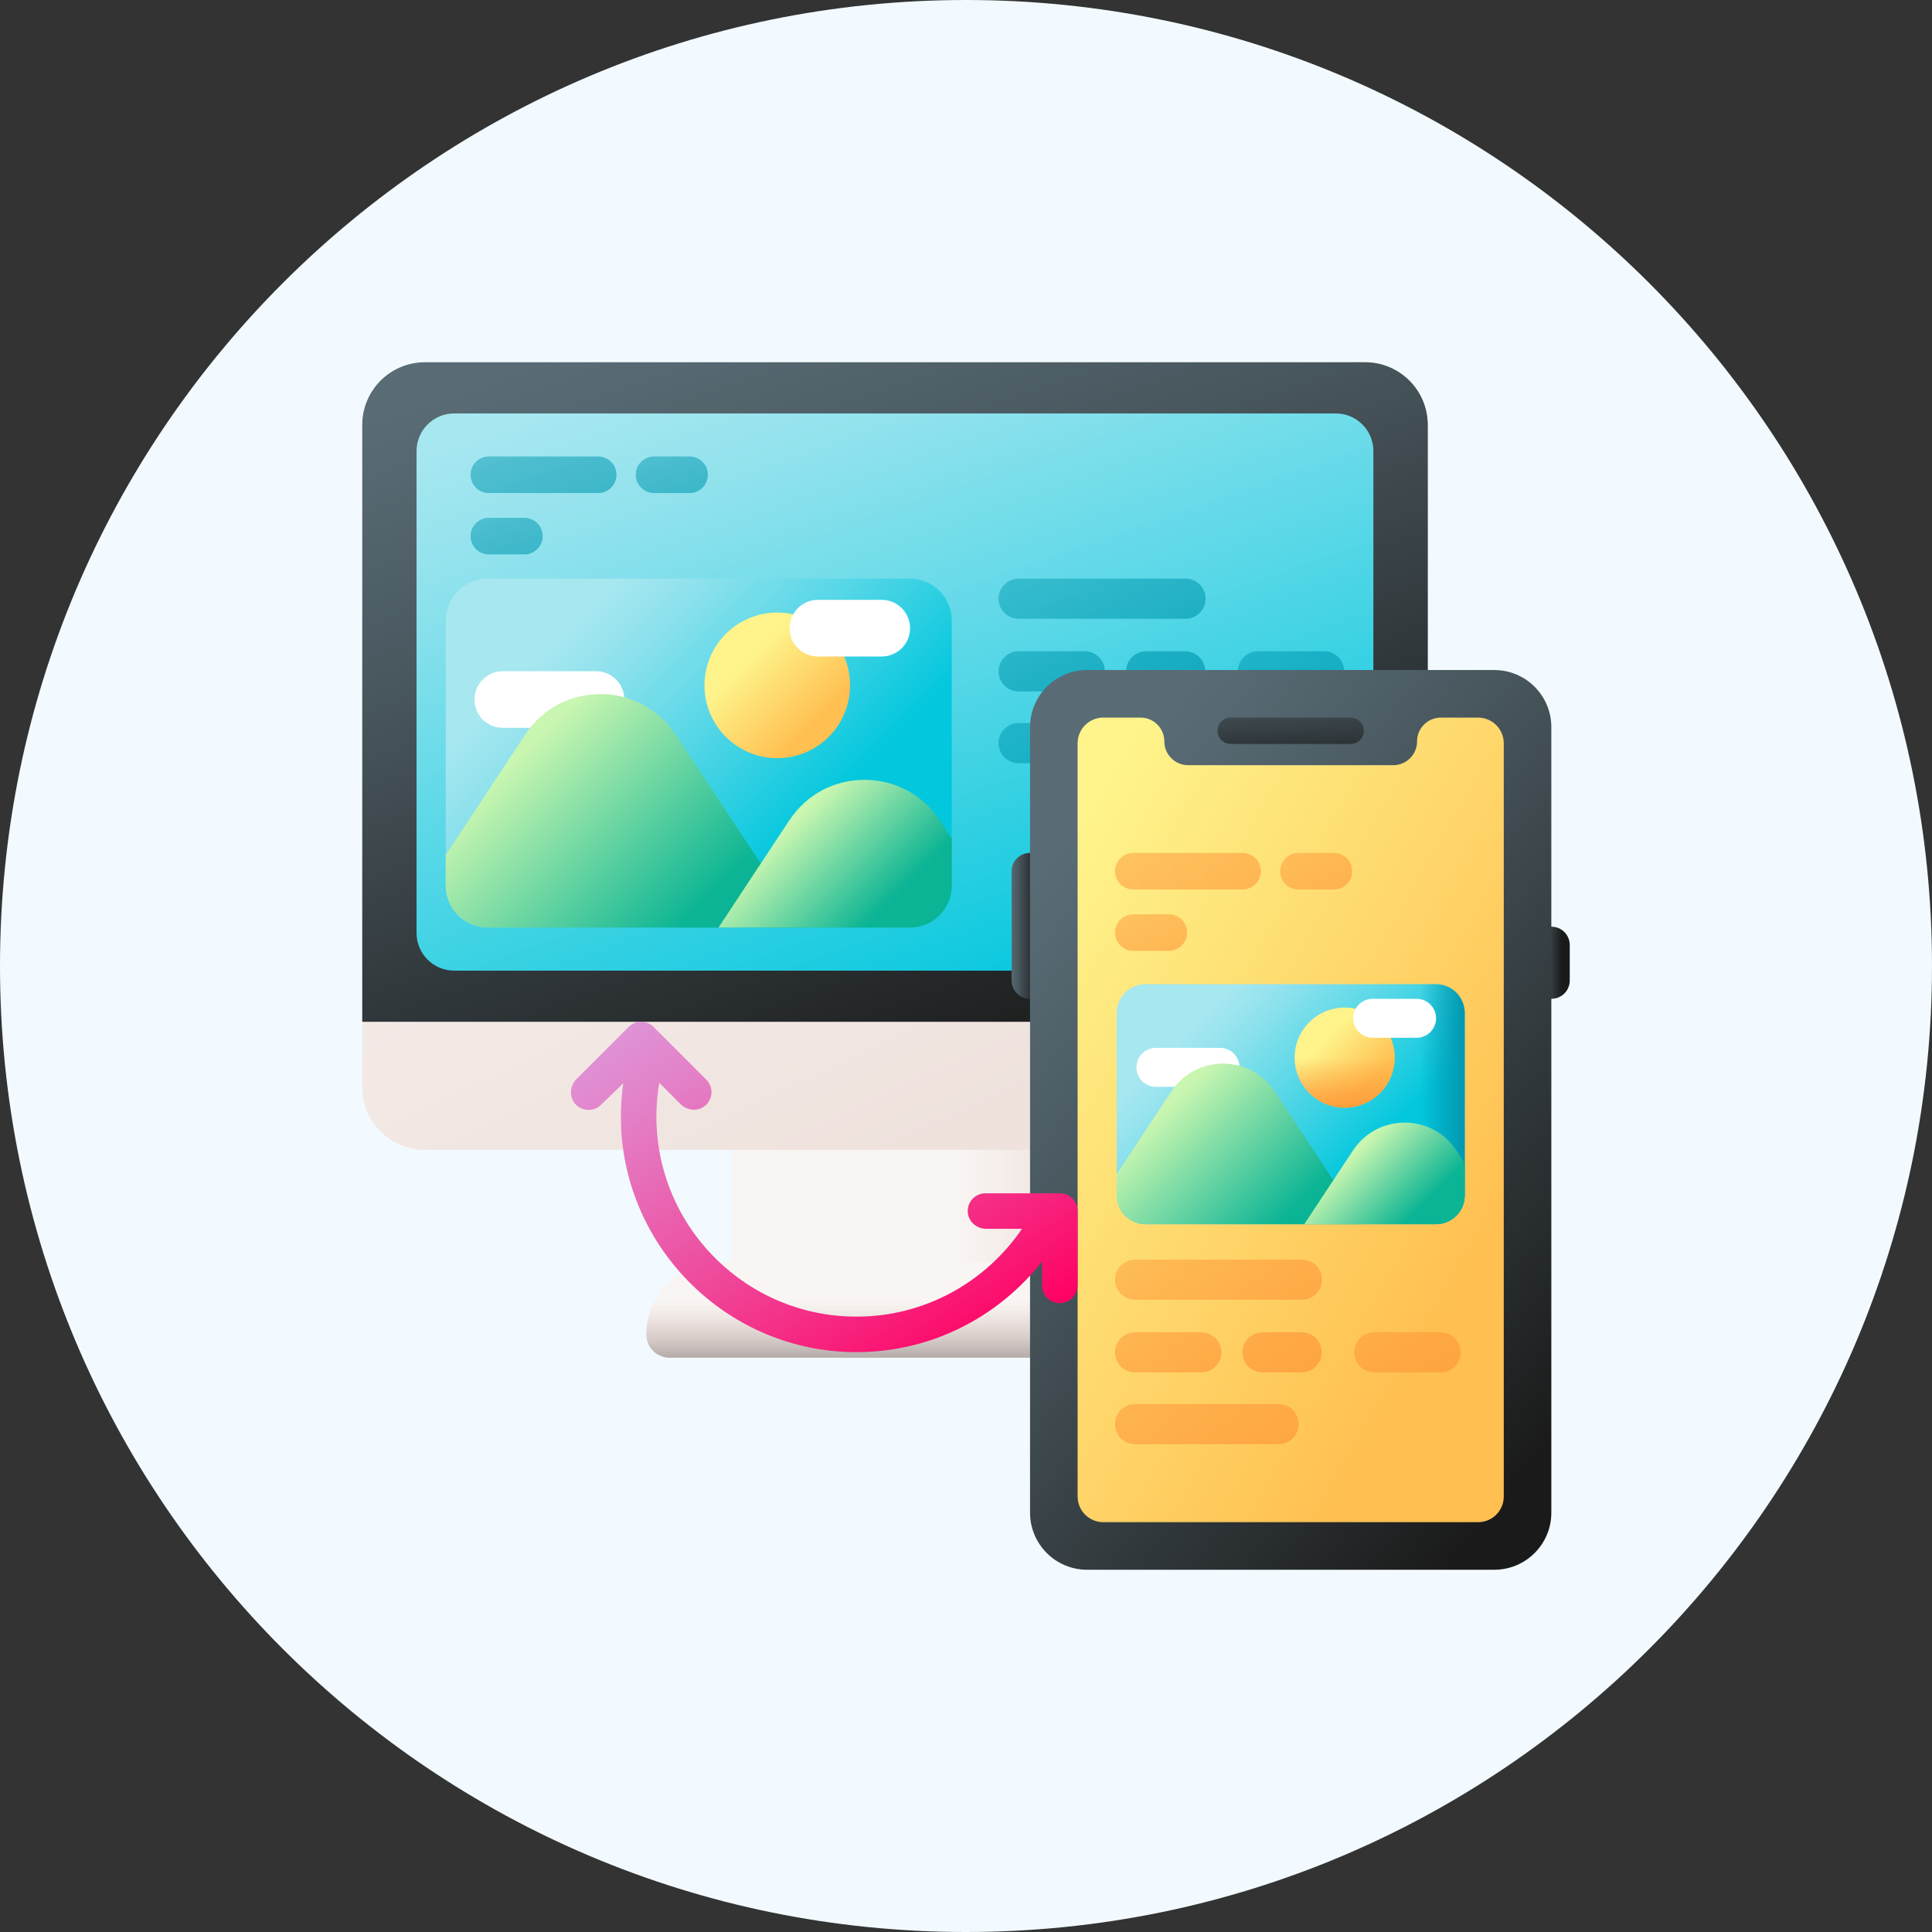 <svg width="100" height="100" viewBox="0 0 100 100" fill="none" xmlns="http://www.w3.org/2000/svg">
<rect x="0" y="0" width="100" height="100" fill="#333333" stroke="none"/>
<path d="M0 50C0 22.386 22.386 0 50 0C77.614 0 100 22.386 100 50C100 77.614 77.614 100 50 100C22.386 100 0 77.614 0 50Z" fill="#F2FAFF"/>
<g clip-path="url(#clip0_4296_19858)">
<path d="M37.889 57.029H54.758V67.409H37.889V57.029Z" fill="url(#paint0_linear_4296_19858)"/>
<path d="M70.653 59.516H21.994C20.202 59.516 18.75 58.063 18.75 56.272V21.994C18.75 20.202 20.202 18.75 21.994 18.75H70.653C72.445 18.75 73.897 20.202 73.897 21.994V56.272C73.897 58.063 72.445 59.516 70.653 59.516Z" fill="url(#paint1_linear_4296_19858)"/>
<path d="M70.653 18.75H50.865V59.516H70.653C72.445 59.516 73.897 58.063 73.897 56.272V21.994C73.897 20.202 72.445 18.75 70.653 18.75Z" fill="url(#paint2_linear_4296_19858)"/>
<path d="M70.653 18.75H21.994C20.202 18.75 18.75 20.202 18.75 21.994V52.888H73.897V21.994C73.897 20.202 72.445 18.75 70.653 18.75Z" fill="url(#paint3_linear_4296_19858)"/>
<path d="M69.139 21.399H23.508C22.433 21.399 21.561 22.271 21.561 23.346V48.292C21.561 49.367 22.433 50.239 23.508 50.239H69.139C70.214 50.239 71.086 49.367 71.086 48.292V23.346C71.086 22.271 70.214 21.399 69.139 21.399Z" fill="url(#paint4_linear_4296_19858)"/>
<path d="M57.99 70.274H34.657C33.992 70.274 33.453 69.735 33.453 69.07C33.453 67.008 35.124 65.337 37.186 65.337H55.462C57.523 65.337 59.194 67.008 59.194 69.07C59.194 69.735 58.655 70.274 57.99 70.274Z" fill="url(#paint5_linear_4296_19858)"/>
<path d="M57.99 70.274H34.657C33.992 70.274 33.453 69.735 33.453 69.07C33.453 67.008 35.124 65.337 37.186 65.337H55.462C57.523 65.337 59.194 67.008 59.194 69.07C59.194 69.735 58.655 70.274 57.99 70.274Z" fill="url(#paint6_linear_4296_19858)"/>
<path d="M61.362 29.949H52.725C52.151 29.949 51.685 30.414 51.685 30.988C51.685 31.563 52.151 32.028 52.725 32.028H61.362C61.936 32.028 62.401 31.563 62.401 30.988C62.401 30.414 61.936 29.949 61.362 29.949Z" fill="url(#paint7_linear_4296_19858)"/>
<path d="M57.189 34.749C57.189 34.175 56.724 33.709 56.15 33.709H52.725C52.151 33.709 51.685 34.174 51.685 34.749C51.685 35.323 52.151 35.788 52.725 35.788H56.15C56.724 35.788 57.189 35.323 57.189 34.749Z" fill="url(#paint8_linear_4296_19858)"/>
<path d="M69.575 34.749C69.575 34.175 69.11 33.709 68.535 33.709H65.111C64.537 33.709 64.072 34.174 64.072 34.749C64.072 35.323 64.537 35.788 65.111 35.788H68.535C69.11 35.788 69.575 35.323 69.575 34.749Z" fill="url(#paint9_linear_4296_19858)"/>
<path d="M61.19 38.464C61.19 37.89 60.724 37.424 60.15 37.424H52.725C52.151 37.424 51.685 37.89 51.685 38.464C51.685 39.038 52.151 39.504 52.725 39.504H60.15C60.724 39.504 61.19 39.038 61.19 38.464Z" fill="url(#paint10_linear_4296_19858)"/>
<path d="M61.343 35.788C61.917 35.788 62.383 35.323 62.383 34.749C62.383 34.174 61.917 33.709 61.343 33.709H59.324C58.75 33.709 58.285 34.174 58.285 34.749C58.285 35.323 58.75 35.788 59.324 35.788H61.343Z" fill="url(#paint11_linear_4296_19858)"/>
<path d="M30.962 23.627H25.304C24.781 23.627 24.357 24.051 24.357 24.574C24.357 25.097 24.781 25.521 25.304 25.521H30.962C31.485 25.521 31.908 25.097 31.908 24.574C31.908 24.051 31.485 23.627 30.962 23.627Z" fill="url(#paint12_linear_4296_19858)"/>
<path d="M35.691 23.627H33.853C33.33 23.627 32.906 24.051 32.906 24.573C32.906 25.096 33.33 25.52 33.853 25.52H35.691C36.214 25.52 36.638 25.096 36.638 24.573C36.638 24.051 36.214 23.627 35.691 23.627Z" fill="url(#paint13_linear_4296_19858)"/>
<path d="M27.142 26.803H25.304C24.781 26.803 24.357 27.227 24.357 27.75C24.357 28.273 24.781 28.697 25.304 28.697H27.142C27.665 28.697 28.089 28.273 28.089 27.75C28.089 27.227 27.665 26.803 27.142 26.803Z" fill="url(#paint14_linear_4296_19858)"/>
<path d="M47.093 48.011H25.241C24.043 48.011 23.072 47.039 23.072 45.841V32.119C23.072 30.92 24.043 29.949 25.241 29.949H47.093C48.291 29.949 49.262 30.92 49.262 32.119V45.841C49.262 47.039 48.291 48.011 47.093 48.011Z" fill="url(#paint15_linear_4296_19858)"/>
<path d="M26.024 37.673H30.85C31.66 37.673 32.316 37.017 32.316 36.208C32.316 35.398 31.66 34.742 30.85 34.742H26.024C25.214 34.742 24.558 35.398 24.558 36.208C24.558 37.017 25.214 37.673 26.024 37.673Z" fill="white"/>
<path d="M40.232 39.242C42.312 39.242 43.999 37.555 43.999 35.474C43.999 33.393 42.312 31.706 40.232 31.706C38.151 31.706 36.464 33.393 36.464 35.474C36.464 37.555 38.151 39.242 40.232 39.242Z" fill="url(#paint16_linear_4296_19858)"/>
<path d="M42.334 33.98H45.639C46.449 33.98 47.105 33.324 47.105 32.515C47.105 31.705 46.449 31.049 45.639 31.049H42.334C41.524 31.049 40.868 31.705 40.868 32.515C40.868 33.324 41.524 33.98 42.334 33.98Z" fill="white"/>
<path d="M25.241 48.011H41.56L34.967 38.02C33.124 35.228 29.027 35.228 27.184 38.02L23.072 44.252V45.841C23.072 47.039 24.043 48.011 25.241 48.011Z" fill="url(#paint17_linear_4296_19858)"/>
<path d="M47.093 48.01C48.291 48.01 49.262 47.039 49.262 45.841V43.403L48.638 42.457C46.795 39.665 42.699 39.665 40.856 42.457L37.191 48.01H47.093Z" fill="url(#paint18_linear_4296_19858)"/>
<path d="M52.362 45.093V50.751C52.362 51.274 52.786 51.698 53.309 51.698C53.832 51.698 54.256 51.274 54.256 50.751V45.093C54.256 44.571 53.832 44.147 53.309 44.147C52.786 44.147 52.362 44.571 52.362 45.093Z" fill="url(#paint19_linear_4296_19858)"/>
<path d="M79.356 48.913V50.751C79.356 51.274 79.78 51.698 80.303 51.698C80.826 51.698 81.25 51.274 81.25 50.751V48.913C81.25 48.39 80.826 47.966 80.303 47.966C79.78 47.966 79.356 48.39 79.356 48.913Z" fill="url(#paint20_linear_4296_19858)"/>
<path d="M77.343 81.25H56.27C54.638 81.25 53.315 79.927 53.315 78.296V37.636C53.315 36.004 54.638 34.681 56.27 34.681H77.343C78.974 34.681 80.297 36.004 80.297 37.636V78.296C80.297 79.927 78.974 81.25 77.343 81.25Z" fill="url(#paint21_linear_4296_19858)"/>
<path d="M69.91 37.143H63.702C63.325 37.143 63.02 37.449 63.02 37.825C63.02 38.202 63.325 38.507 63.702 38.507H69.911C70.099 38.507 70.269 38.431 70.393 38.307C70.516 38.184 70.593 38.014 70.593 37.825C70.593 37.449 70.287 37.143 69.91 37.143Z" fill="url(#paint22_linear_4296_19858)"/>
<path d="M77.835 38.472V77.459C77.835 78.193 77.24 78.788 76.506 78.788H57.106C56.372 78.788 55.777 78.193 55.777 77.459V38.472C55.777 37.738 56.372 37.143 57.106 37.143H59.035C59.714 37.143 60.266 37.694 60.266 38.374C60.266 39.054 60.817 39.605 61.496 39.605H72.116C72.796 39.605 73.347 39.054 73.347 38.374C73.347 37.694 73.898 37.143 74.578 37.143H76.505C77.24 37.143 77.835 37.738 77.835 38.472Z" fill="url(#paint23_linear_4296_19858)"/>
<path d="M64.316 44.147H58.659C58.136 44.147 57.712 44.571 57.712 45.093C57.712 45.617 58.136 46.04 58.659 46.04H64.316C64.839 46.04 65.263 45.617 65.263 45.093C65.263 44.571 64.839 44.147 64.316 44.147Z" fill="url(#paint24_linear_4296_19858)"/>
<path d="M69.046 44.147H67.208C66.685 44.147 66.261 44.571 66.261 45.093C66.261 45.617 66.685 46.04 67.208 46.04H69.046C69.569 46.04 69.993 45.617 69.993 45.093C69.993 44.571 69.569 44.147 69.046 44.147Z" fill="url(#paint25_linear_4296_19858)"/>
<path d="M60.497 47.323H58.659C58.136 47.323 57.712 47.747 57.712 48.27C57.712 48.792 58.136 49.216 58.659 49.216H60.497C61.02 49.216 61.444 48.792 61.444 48.27C61.444 47.747 61.02 47.323 60.497 47.323Z" fill="url(#paint26_linear_4296_19858)"/>
<path d="M67.388 65.196H58.752C58.177 65.196 57.712 65.662 57.712 66.236C57.712 66.81 58.177 67.275 58.752 67.275H67.388C67.962 67.275 68.428 66.81 68.428 66.236C68.428 65.662 67.962 65.196 67.388 65.196Z" fill="url(#paint27_linear_4296_19858)"/>
<path d="M63.216 69.996C63.216 69.422 62.75 68.956 62.176 68.956H58.752C58.177 68.956 57.712 69.421 57.712 69.996C57.712 70.57 58.177 71.035 58.752 71.035H62.176C62.75 71.035 63.216 70.57 63.216 69.996Z" fill="url(#paint28_linear_4296_19858)"/>
<path d="M75.602 69.996C75.602 69.422 75.136 68.956 74.562 68.956H71.138C70.564 68.956 70.098 69.421 70.098 69.996C70.098 70.57 70.564 71.035 71.138 71.035H74.562C75.136 71.035 75.602 70.57 75.602 69.996Z" fill="url(#paint29_linear_4296_19858)"/>
<path d="M67.216 73.711C67.216 73.137 66.751 72.671 66.177 72.671H58.752C58.177 72.671 57.712 73.137 57.712 73.711C57.712 74.285 58.177 74.751 58.752 74.751H66.177C66.751 74.751 67.216 74.285 67.216 73.711Z" fill="url(#paint30_linear_4296_19858)"/>
<path d="M67.369 71.035C67.944 71.035 68.409 70.57 68.409 69.996C68.409 69.421 67.944 68.956 67.369 68.956H65.351C64.777 68.956 64.311 69.421 64.311 69.996C64.311 70.57 64.777 71.035 65.351 71.035H67.369Z" fill="url(#paint31_linear_4296_19858)"/>
<path d="M74.322 63.365H59.291C58.466 63.365 57.798 62.697 57.798 61.873V52.434C57.798 51.609 58.466 50.941 59.291 50.941H74.322C75.146 50.941 75.814 51.609 75.814 52.434V61.873C75.814 62.697 75.146 63.365 74.322 63.365Z" fill="url(#paint32_linear_4296_19858)"/>
<path d="M69.602 63.365H74.322C75.146 63.365 75.814 62.697 75.814 61.873V52.433C75.814 51.609 75.146 50.941 74.322 50.941H69.602V63.365Z" fill="url(#paint33_linear_4296_19858)"/>
<path d="M59.829 56.254H63.149C63.706 56.254 64.157 55.803 64.157 55.246C64.157 54.689 63.706 54.238 63.149 54.238H59.829C59.272 54.238 58.821 54.689 58.821 55.246C58.821 55.803 59.272 56.254 59.829 56.254Z" fill="white"/>
<path d="M69.602 57.334C71.033 57.334 72.194 56.173 72.194 54.742C72.194 53.311 71.033 52.15 69.602 52.15C68.171 52.15 67.01 53.311 67.01 54.742C67.01 56.173 68.171 57.334 69.602 57.334Z" fill="url(#paint34_linear_4296_19858)"/>
<path d="M67.01 54.742C67.01 56.173 68.171 57.334 69.602 57.334C71.033 57.334 72.194 56.173 72.194 54.742C72.194 54.432 72.139 54.135 72.039 53.859H67.165C67.065 54.135 67.01 54.432 67.01 54.742Z" fill="url(#paint35_linear_4296_19858)"/>
<path d="M71.048 53.714H73.322C73.879 53.714 74.33 53.263 74.33 52.706C74.33 52.149 73.879 51.698 73.322 51.698H71.048C70.491 51.698 70.04 52.149 70.04 52.706C70.04 53.263 70.491 53.714 71.048 53.714Z" fill="white"/>
<path d="M59.29 63.366H70.516L65.98 56.494C64.713 54.573 61.895 54.573 60.627 56.494L57.798 60.78V61.873C57.798 62.697 58.466 63.366 59.29 63.366Z" fill="url(#paint36_linear_4296_19858)"/>
<path d="M74.322 63.365C75.146 63.365 75.814 62.697 75.814 61.873V60.196L75.385 59.546C74.117 57.625 71.299 57.625 70.031 59.546L67.51 63.365H74.322V63.365Z" fill="url(#paint37_linear_4296_19858)"/>
<path d="M54.886 67.451C54.365 67.467 53.939 67.049 53.939 66.533V65.29C51.64 68.23 48.025 70.093 43.988 69.983C37.547 69.805 32.313 64.566 32.141 58.125C32.122 57.427 32.165 56.742 32.259 56.073L31.112 57.179C30.746 57.544 30.15 57.538 29.793 57.159C29.447 56.793 29.484 56.208 29.84 55.851L32.534 53.157C32.893 52.797 33.475 52.799 33.833 53.157L36.555 55.88C36.922 56.245 36.914 56.842 36.536 57.198C36.169 57.544 35.585 57.507 35.229 57.152L34.124 56.046C34.057 56.434 34.012 56.829 33.99 57.23C33.672 63.193 38.434 68.149 44.331 68.149C47.889 68.149 51.032 66.344 52.897 63.603H51.047C50.543 63.603 50.104 63.214 50.09 62.712C50.074 62.191 50.492 61.764 51.009 61.764H54.858C55.365 61.764 55.777 62.175 55.777 62.684V66.494C55.777 66.997 55.389 67.436 54.886 67.451Z" fill="url(#paint38_linear_4296_19858)"/>
</g>
<defs>
<linearGradient id="paint0_linear_4296_19858" x1="49.616" y1="62.219" x2="55.212" y2="62.219" gradientUnits="userSpaceOnUse">
<stop stop-color="#F9F5F3"/>
<stop offset="1" stop-color="#EFE2DD"/>
</linearGradient>
<linearGradient id="paint1_linear_4296_19858" x1="36.047" y1="17.138" x2="54.39" y2="56.396" gradientUnits="userSpaceOnUse">
<stop stop-color="#F9F5F3"/>
<stop offset="1" stop-color="#EFE2DD"/>
</linearGradient>
<linearGradient id="paint2_linear_4296_19858" x1="68.166" y1="39.133" x2="74.221" y2="39.133" gradientUnits="userSpaceOnUse">
<stop stop-color="#9E9797" stop-opacity="0"/>
<stop offset="0.356" stop-color="#9B9494" stop-opacity="0.356"/>
<stop offset="0.628" stop-color="#928B8B" stop-opacity="0.629"/>
<stop offset="0.872" stop-color="#827A7A" stop-opacity="0.872"/>
<stop offset="1" stop-color="#766E6E"/>
</linearGradient>
<linearGradient id="paint3_linear_4296_19858" x1="38.525" y1="14.968" x2="52.874" y2="55.806" gradientUnits="userSpaceOnUse">
<stop stop-color="#596C76"/>
<stop offset="0.284" stop-color="#4A5960"/>
<stop offset="0.875" stop-color="#232627"/>
<stop offset="1" stop-color="#1A1A1A"/>
</linearGradient>
<linearGradient id="paint4_linear_4296_19858" x1="39.866" y1="17.441" x2="52.178" y2="52.481" gradientUnits="userSpaceOnUse">
<stop stop-color="#A6E7F0"/>
<stop offset="0.171" stop-color="#90E2ED"/>
<stop offset="0.529" stop-color="#56D7E7"/>
<stop offset="1" stop-color="#02C7DD"/>
</linearGradient>
<linearGradient id="paint5_linear_4296_19858" x1="46.324" y1="67.342" x2="46.324" y2="70.781" gradientUnits="userSpaceOnUse">
<stop stop-color="#F9F5F3"/>
<stop offset="1" stop-color="#EFE2DD"/>
</linearGradient>
<linearGradient id="paint6_linear_4296_19858" x1="46.324" y1="67.342" x2="46.324" y2="70.781" gradientUnits="userSpaceOnUse">
<stop stop-color="#E1D3CE" stop-opacity="0"/>
<stop offset="0.316" stop-color="#D0C4C0" stop-opacity="0.316"/>
<stop offset="0.94" stop-color="#A39C9B" stop-opacity="0.94"/>
<stop offset="1" stop-color="#9E9797"/>
</linearGradient>
<linearGradient id="paint7_linear_4296_19858" x1="48.29" y1="13.774" x2="64.365" y2="45.387" gradientUnits="userSpaceOnUse">
<stop stop-color="#0199B1" stop-opacity="0"/>
<stop offset="1" stop-color="#0199B1"/>
</linearGradient>
<linearGradient id="paint8_linear_4296_19858" x1="45.845" y1="17.85" x2="60.284" y2="46.247" gradientUnits="userSpaceOnUse">
<stop stop-color="#0199B1" stop-opacity="0"/>
<stop offset="1" stop-color="#0199B1"/>
</linearGradient>
<linearGradient id="paint9_linear_4296_19858" x1="58.231" y1="17.85" x2="72.67" y2="46.247" gradientUnits="userSpaceOnUse">
<stop stop-color="#0199B1" stop-opacity="0"/>
<stop offset="1" stop-color="#0199B1"/>
</linearGradient>
<linearGradient id="paint10_linear_4296_19858" x1="43.555" y1="13.129" x2="65.203" y2="55.703" gradientUnits="userSpaceOnUse">
<stop stop-color="#0199B1" stop-opacity="0"/>
<stop offset="1" stop-color="#0199B1"/>
</linearGradient>
<linearGradient id="paint11_linear_4296_19858" x1="47.253" y1="9.024" x2="66.717" y2="47.303" gradientUnits="userSpaceOnUse">
<stop stop-color="#0199B1" stop-opacity="0"/>
<stop offset="1" stop-color="#0199B1"/>
</linearGradient>
<linearGradient id="paint12_linear_4296_19858" x1="21.312" y1="3.752" x2="33.79" y2="41.843" gradientUnits="userSpaceOnUse">
<stop stop-color="#0199B1" stop-opacity="0"/>
<stop offset="1" stop-color="#0199B1"/>
</linearGradient>
<linearGradient id="paint13_linear_4296_19858" x1="30.17" y1="10.525" x2="38.589" y2="36.226" gradientUnits="userSpaceOnUse">
<stop stop-color="#0199B1" stop-opacity="0"/>
<stop offset="1" stop-color="#0199B1"/>
</linearGradient>
<linearGradient id="paint14_linear_4296_19858" x1="21.621" y1="13.701" x2="30.04" y2="39.402" gradientUnits="userSpaceOnUse">
<stop stop-color="#0199B1" stop-opacity="0"/>
<stop offset="1" stop-color="#0199B1"/>
</linearGradient>
<linearGradient id="paint15_linear_4296_19858" x1="29.64" y1="32.453" x2="40.934" y2="43.747" gradientUnits="userSpaceOnUse">
<stop stop-color="#A6E7F0"/>
<stop offset="0.171" stop-color="#90E2ED"/>
<stop offset="0.529" stop-color="#56D7E7"/>
<stop offset="1" stop-color="#02C7DD"/>
</linearGradient>
<linearGradient id="paint16_linear_4296_19858" x1="38.776" y1="34.018" x2="42.201" y2="37.443" gradientUnits="userSpaceOnUse">
<stop stop-color="#FEF48B"/>
<stop offset="1" stop-color="#FFBF51"/>
</linearGradient>
<linearGradient id="paint17_linear_4296_19858" x1="26.347" y1="39.639" x2="34.998" y2="48.29" gradientUnits="userSpaceOnUse">
<stop stop-color="#C9F6B0"/>
<stop offset="1" stop-color="#0BB494"/>
</linearGradient>
<linearGradient id="paint18_linear_4296_19858" x1="40.703" y1="42.953" x2="45.231" y2="47.482" gradientUnits="userSpaceOnUse">
<stop stop-color="#C9F6B0"/>
<stop offset="1" stop-color="#0BB494"/>
</linearGradient>
<linearGradient id="paint19_linear_4296_19858" x1="52.265" y1="47.922" x2="53.711" y2="47.922" gradientUnits="userSpaceOnUse">
<stop stop-color="#596C76"/>
<stop offset="0.284" stop-color="#4A5960"/>
<stop offset="0.875" stop-color="#232627"/>
<stop offset="1" stop-color="#1A1A1A"/>
</linearGradient>
<linearGradient id="paint20_linear_4296_19858" x1="79.444" y1="49.832" x2="80.836" y2="49.832" gradientUnits="userSpaceOnUse">
<stop stop-color="#596C76"/>
<stop offset="0.284" stop-color="#4A5960"/>
<stop offset="0.875" stop-color="#232627"/>
<stop offset="1" stop-color="#1A1A1A"/>
</linearGradient>
<linearGradient id="paint21_linear_4296_19858" x1="52.673" y1="46.537" x2="83.117" y2="71.156" gradientUnits="userSpaceOnUse">
<stop stop-color="#596C76"/>
<stop offset="0.284" stop-color="#4A5960"/>
<stop offset="0.875" stop-color="#232627"/>
<stop offset="1" stop-color="#1A1A1A"/>
</linearGradient>
<linearGradient id="paint22_linear_4296_19858" x1="66.806" y1="34.419" x2="66.806" y2="41.995" gradientUnits="userSpaceOnUse">
<stop stop-color="#1A1A1A" stop-opacity="0"/>
<stop offset="0.426" stop-color="#121212" stop-opacity="0.426"/>
<stop offset="1"/>
</linearGradient>
<linearGradient id="paint23_linear_4296_19858" x1="52.029" y1="49.451" x2="77.333" y2="64.031" gradientUnits="userSpaceOnUse">
<stop stop-color="#FEF48B"/>
<stop offset="1" stop-color="#FFBF51"/>
</linearGradient>
<linearGradient id="paint24_linear_4296_19858" x1="54.667" y1="24.272" x2="67.145" y2="62.363" gradientUnits="userSpaceOnUse">
<stop stop-color="#FE9738" stop-opacity="0"/>
<stop offset="1" stop-color="#FE9738"/>
</linearGradient>
<linearGradient id="paint25_linear_4296_19858" x1="63.525" y1="31.045" x2="71.944" y2="56.745" gradientUnits="userSpaceOnUse">
<stop stop-color="#FE9738" stop-opacity="0"/>
<stop offset="1" stop-color="#FE9738"/>
</linearGradient>
<linearGradient id="paint26_linear_4296_19858" x1="54.976" y1="34.221" x2="63.395" y2="59.922" gradientUnits="userSpaceOnUse">
<stop stop-color="#FE9738" stop-opacity="0"/>
<stop offset="1" stop-color="#FE9738"/>
</linearGradient>
<linearGradient id="paint27_linear_4296_19858" x1="54.317" y1="49.021" x2="70.391" y2="80.634" gradientUnits="userSpaceOnUse">
<stop stop-color="#FE9738" stop-opacity="0"/>
<stop offset="1" stop-color="#FE9738"/>
</linearGradient>
<linearGradient id="paint28_linear_4296_19858" x1="51.871" y1="53.097" x2="66.31" y2="81.494" gradientUnits="userSpaceOnUse">
<stop stop-color="#FE9738" stop-opacity="0"/>
<stop offset="1" stop-color="#FE9738"/>
</linearGradient>
<linearGradient id="paint29_linear_4296_19858" x1="64.257" y1="53.097" x2="78.697" y2="81.494" gradientUnits="userSpaceOnUse">
<stop stop-color="#FE9738" stop-opacity="0"/>
<stop offset="1" stop-color="#FE9738"/>
</linearGradient>
<linearGradient id="paint30_linear_4296_19858" x1="49.581" y1="48.376" x2="71.23" y2="90.95" gradientUnits="userSpaceOnUse">
<stop stop-color="#FE9738" stop-opacity="0"/>
<stop offset="1" stop-color="#FE9738"/>
</linearGradient>
<linearGradient id="paint31_linear_4296_19858" x1="53.28" y1="44.271" x2="72.743" y2="82.55" gradientUnits="userSpaceOnUse">
<stop stop-color="#FE9738" stop-opacity="0"/>
<stop offset="1" stop-color="#FE9738"/>
</linearGradient>
<linearGradient id="paint32_linear_4296_19858" x1="62.317" y1="52.664" x2="70.085" y2="60.432" gradientUnits="userSpaceOnUse">
<stop stop-color="#A6E7F0"/>
<stop offset="0.171" stop-color="#90E2ED"/>
<stop offset="0.529" stop-color="#56D7E7"/>
<stop offset="1" stop-color="#02C7DD"/>
</linearGradient>
<linearGradient id="paint33_linear_4296_19858" x1="73.505" y1="57.153" x2="75.706" y2="57.153" gradientUnits="userSpaceOnUse">
<stop stop-color="#0199B1" stop-opacity="0"/>
<stop offset="1" stop-color="#0199B1"/>
</linearGradient>
<linearGradient id="paint34_linear_4296_19858" x1="68.601" y1="53.741" x2="70.957" y2="56.097" gradientUnits="userSpaceOnUse">
<stop stop-color="#FEF48B"/>
<stop offset="1" stop-color="#FFBF51"/>
</linearGradient>
<linearGradient id="paint35_linear_4296_19858" x1="69.602" y1="54.775" x2="69.602" y2="57.824" gradientUnits="userSpaceOnUse">
<stop stop-color="#FE9738" stop-opacity="0"/>
<stop offset="1" stop-color="#FE9738"/>
</linearGradient>
<linearGradient id="paint36_linear_4296_19858" x1="60.051" y1="57.607" x2="66.002" y2="63.558" gradientUnits="userSpaceOnUse">
<stop stop-color="#C9F6B0"/>
<stop offset="1" stop-color="#0BB494"/>
</linearGradient>
<linearGradient id="paint37_linear_4296_19858" x1="69.926" y1="59.887" x2="73.041" y2="63.002" gradientUnits="userSpaceOnUse">
<stop stop-color="#C9F6B0"/>
<stop offset="1" stop-color="#0BB494"/>
</linearGradient>
<linearGradient id="paint38_linear_4296_19858" x1="32.741" y1="44.384" x2="49.592" y2="70.671" gradientUnits="userSpaceOnUse">
<stop stop-color="#D9B1EE"/>
<stop offset="0.123" stop-color="#DBA3E3"/>
<stop offset="0.351" stop-color="#E381C8"/>
<stop offset="0.659" stop-color="#EF499B"/>
<stop offset="1" stop-color="#FE0364"/>
</linearGradient>
<clipPath id="clip0_4296_19858">
<rect width="62.5" height="62.5" fill="white" transform="translate(18.75 18.75)"/>
</clipPath>
</defs>
</svg>
